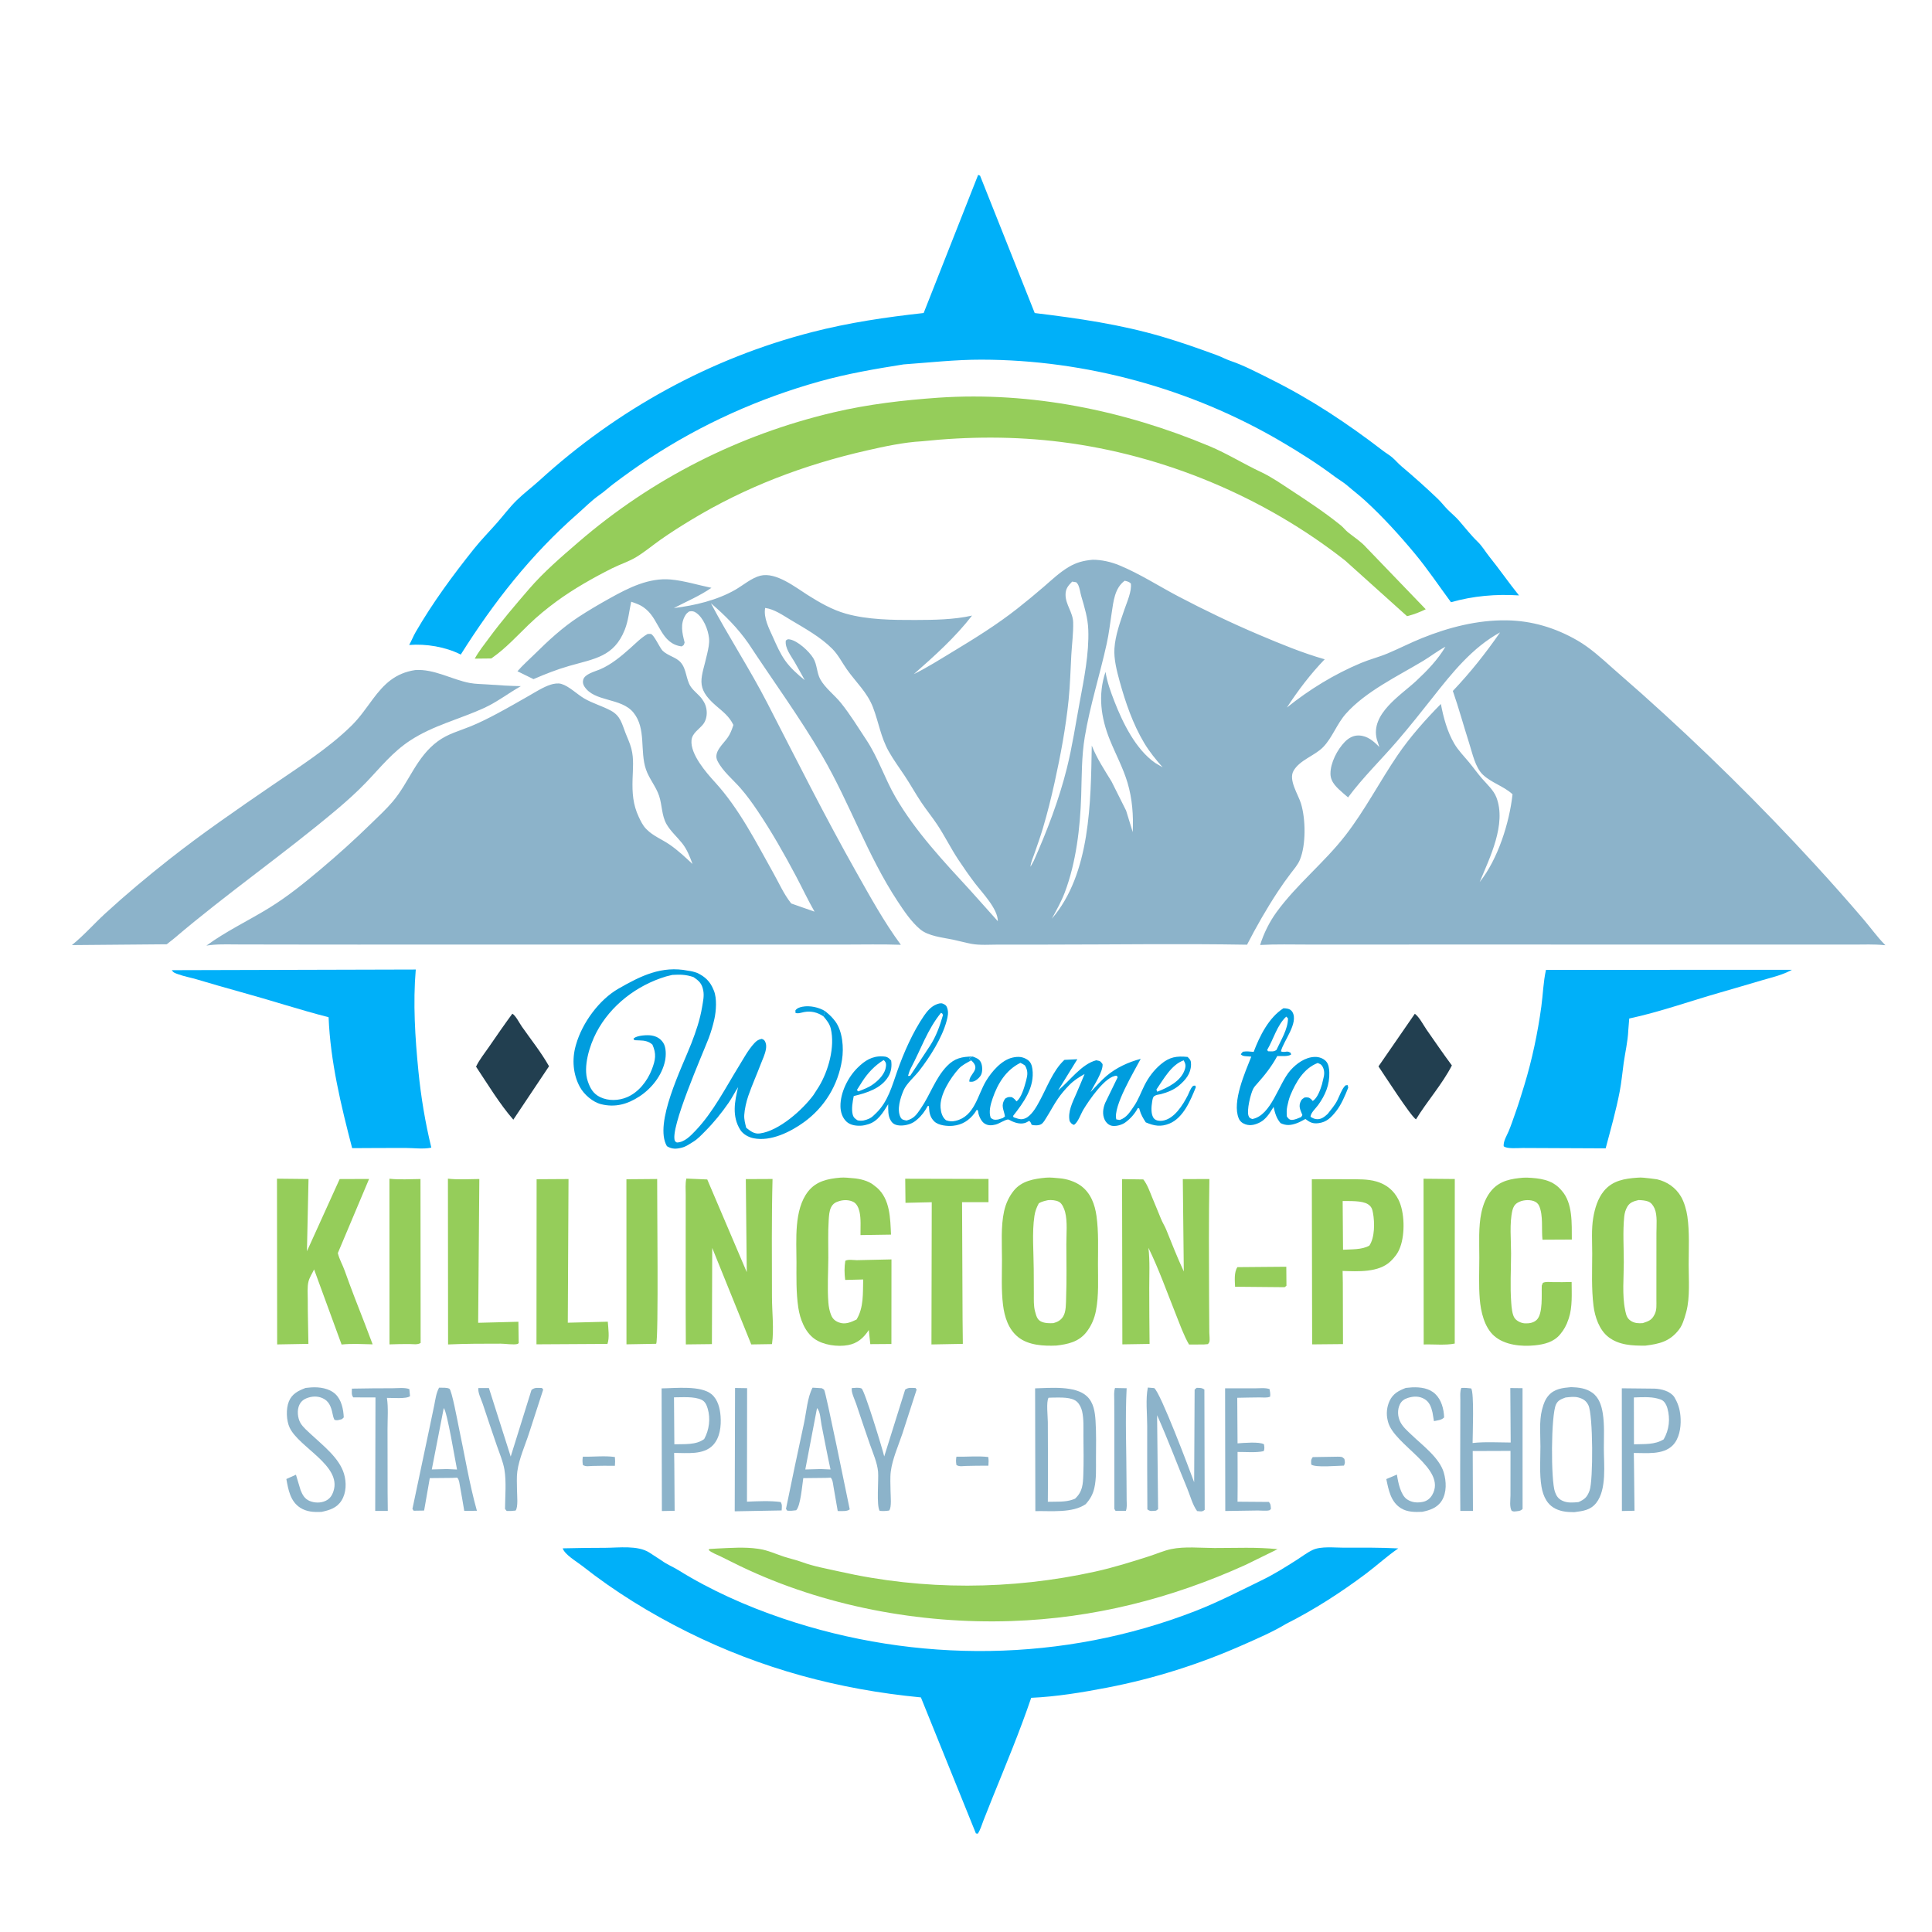 <?xml version="1.0" encoding="UTF-8" standalone="no"?>
<svg
   width="600"
   height="600"
   version="1.1"
   id="svg49"
   sodipodi:docname="KPAA-logo-light.svg"
   inkscape:version="1.3.2 (091e20e, 2023-11-25, custom)"
   xmlns:inkscape="http://www.inkscape.org/namespaces/inkscape"
   xmlns:sodipodi="http://sodipodi.sourceforge.net/DTD/sodipodi-0.dtd"
   xmlns="http://www.w3.org/2000/svg"
   xmlns:svg="http://www.w3.org/2000/svg">
  <defs
     id="defs49" />
  <sodipodi:namedview
     id="namedview49"
     pagecolor="#ffffff"
     bordercolor="#111111"
     borderopacity="1"
     inkscape:showpageshadow="0"
     inkscape:pageopacity="0"
     inkscape:pagecheckerboard="1"
     inkscape:deskcolor="#d1d1d1"
     inkscape:zoom="1.2316667"
     inkscape:cx="349.52639"
     inkscape:cy="300"
     inkscape:window-width="1920"
     inkscape:window-height="974"
     inkscape:window-x="-11"
     inkscape:window-y="-11"
     inkscape:window-maximized="1"
     inkscape:current-layer="svg49" />
  <path
     fill="#009DDE"
     fill-opacity="0.984"
     d="M255.737 315.66C253.978 314.414 251.89 313.901 249.756 314.299C248.885 314.461 247.907 314.871 247.046 314.569L247.022 313.77C247.566 313.053 248.329 312.825 249.184 312.651C251.454 312.19 254.373 312.827 256.304 314.057L255.737 315.66Z"
     id="path1" />
  <path
     fill="#009DDE"
     fill-opacity="0.988"
     d="M302.066 328.106C303.143 328.539 304.06 328.798 304.612 329.883C305.129 330.899 305.189 332.792 304.68 333.809C304.255 334.658 302.996 335.797 302.028 335.932C301.566 335.996 301.448 335.957 301.025 335.902C300.946 333.471 304.741 332.201 301.777 329.463L301.597 329.315C301.05 328.911 301.229 329.169 301.028 328.564L302.066 328.106Z"
     id="path2" />
  <path
     fill="#223F50"
     d="M297.023 452.381C300.269 452.468 303.711 452.103 306.917 452.49C307.057 453.432 307.037 454.238 306.953 455.184C304.645 455.186 302.337 455.187 300.03 455.262C298.926 455.298 297.993 455.547 297.033 454.98C296.863 453.996 296.854 453.366 297.023 452.381Z"
     id="path3"
     style="fill:#8cb3ca;fill-opacity:1" />
  <path
     fill="#223F50"
     d="M181.011 452.379C184.241 452.472 187.789 452.024 190.958 452.49C191.055 453.439 191.055 454.269 190.962 455.217C188.645 455.202 186.329 455.186 184.013 455.261C182.919 455.296 181.978 455.551 181.031 454.98C180.862 454 180.851 453.361 181.011 452.379Z"
     id="path4"
     style="fill:#8cb3ca;fill-opacity:1" />
  <path
     fill="#223F50"
     d="M407.691 452.515L415.405 452.389C416.467 452.422 416.774 452.306 417.51 453.076C417.678 454.04 417.81 454.248 417.378 455.157C415.322 455.181 408.603 455.842 407.215 454.834C407.186 453.741 407.028 453.418 407.691 452.515Z"
     id="path5"
     style="fill:#8cb3ca;fill-opacity:1" />
  <path
     fill="#88C746"
     d="M384.28 393.526L399.472 393.398L399.518 399.304L398.949 399.752L383.563 399.611C383.49 397.708 383.206 395.182 384.28 393.526Z"
     id="path6"
     style="fill:#95cd5a;fill-opacity:1" />
  <path
     fill="#223F50"
     d="M346.279 431.059L349.89 431.127C349.402 440.6 349.835 450.308 349.848 459.805C349.851 461.839 349.859 463.872 349.891 465.906C349.909 467.016 350.058 468.159 349.648 469.211L346.436 469.196L346.073 468.604C346.072 459.803 346.076 451.002 346.07 442.201C346.068 439.736 346.051 437.272 346.04 434.807C346.034 433.589 345.885 432.218 346.279 431.059Z"
     id="path7"
     style="fill:#8cb3ca;fill-opacity:1" />
  <path
     fill="#223F50"
     d="M228.277 431.051L232.021 431.108L231.981 466.361C235.331 466.214 239.116 466.029 242.432 466.465C242.987 467.234 242.79 468.184 242.747 469.085L228.175 469.351L228.277 431.051Z"
     id="path8"
     style="fill:#8cb3ca;fill-opacity:1" />
  <path
     fill="#223F50"
     d="M109.289 431.25C113.5 431.173 117.71 431.129 121.921 431.131C123.523 431.132 125.654 430.848 127.128 431.396L127.339 433.592C126.245 434.508 121.774 434.097 120.165 434.128C120.635 437.234 120.342 440.751 120.348 443.916C120.36 450.46 120.368 457.005 120.374 463.55L120.431 469.225L116.527 469.228L116.608 433.992L109.717 433.969C109.069 433.186 109.287 432.245 109.289 431.25Z"
     id="path9"
     style="fill:#8cb3ca;fill-opacity:1" />
  <path
     fill="#223F50"
     d="M158.605 452.35L165.061 431.652C166.122 430.793 166.999 431.046 168.311 431.054L168.697 431.543L164.353 444.944C163.119 448.783 161.208 452.971 160.66 456.952C160.405 458.799 160.557 460.821 160.559 462.693C160.561 464.191 160.984 468.157 160.107 469.126C159.161 469.25 158.302 469.282 157.349 469.24L156.838 468.604C156.865 464.72 157.293 460.157 156.647 456.359C156.233 453.926 155.114 451.316 154.308 448.972C152.82 444.648 151.349 440.316 149.918 435.973C149.454 434.566 148.362 432.5 148.56 431.079L151.835 431.064L158.605 452.35Z"
     id="path10"
     style="fill:#8cb3ca;fill-opacity:1" />
  <path
     fill="#223F50"
     d="M274.605 452.316L281.104 431.562C282.143 430.795 283.076 431.043 284.326 431.064L284.674 431.543L280.249 445.234C279.001 448.942 277.157 453.061 276.649 456.934C276.392 458.896 276.563 461.062 276.566 463.05C276.568 464.498 276.978 468.171 276.123 469.117C275.106 469.273 274.218 469.303 273.193 469.214C272.136 467.662 272.911 459.488 272.695 457.067C272.441 454.233 271.065 451.169 270.131 448.48C268.69 444.33 267.291 440.173 265.901 436.005C265.449 434.647 264.293 432.409 264.531 431.081C265.447 431.035 266.719 430.823 267.565 431.207C268.453 431.61 274.091 450.052 274.605 452.316Z"
     id="path11"
     style="fill:#8cb3ca;fill-opacity:1" />
  <path
     fill="#223F50"
     d="M380.464 431.158C383.536 431.153 386.608 431.149 389.68 431.156C391.066 431.158 392.98 430.925 394.272 431.396C394.427 432.212 394.562 432.904 394.454 433.74C393.489 434.184 392.17 433.975 391.113 433.981C388.822 433.995 386.529 434.054 384.238 434.095L384.333 448.247C386.176 448.119 391.1 447.67 392.542 448.535C392.637 449.299 392.801 449.959 392.432 450.675C389.968 451.202 386.879 450.888 384.337 450.913L384.359 461.268L384.327 466.366L394.043 466.44C394.71 467.18 394.604 467.631 394.701 468.604C394.531 468.749 394.405 468.979 394.189 469.04C393.312 469.291 391.572 469.085 390.617 469.101C387.251 469.158 383.885 469.208 380.519 469.255L380.464 431.158Z"
     id="path12"
     style="fill:#8cb3ca;fill-opacity:1" />
  <path
     fill="#223F50"
     d="M94.913 431.034L96.584 430.876C99.178 430.697 102.239 431.119 104.197 432.982C106.067 434.762 106.654 437.705 106.761 440.186L106.201 440.728C105.32 440.936 104.719 441.246 103.857 440.925C103.642 440.477 103.498 440.076 103.401 439.587C103.036 437.745 102.549 435.64 100.831 434.571C99.306 433.623 97.528 433.503 95.836 434.019C94.519 434.422 93.589 435.022 92.971 436.29C92.182 437.905 92.423 440.394 93.311 441.921C94.072 443.23 95.513 444.426 96.612 445.461C100.274 448.907 105.356 452.728 106.839 457.718C107.625 460.362 107.57 463.555 106.092 465.956C104.63 468.331 102.354 468.994 99.819 469.539C97.49 469.634 95.241 469.537 93.21 468.219C90.148 466.233 89.532 462.635 88.928 459.323L91.908 457.989L93.342 462.753C93.906 464.193 94.617 465.48 96.094 466.11C97.633 466.768 99.503 466.827 101.048 466.13C102.44 465.503 103.132 464.457 103.587 463.021C106.088 455.12 92.85 449.504 89.961 443.385C88.919 441.18 88.772 437.542 89.708 435.237C90.676 432.852 92.659 431.881 94.913 431.034Z"
     id="path13"
     style="fill:#8cb3ca;fill-opacity:1" />
  <path
     fill="#223F50"
     d="M436.592 431.029L438.574 430.853C441.116 430.758 443.834 431.089 445.754 432.928C447.662 434.755 448.405 437.625 448.484 440.186C447.709 441.056 446.45 441.085 445.326 441.346L444.873 438.641C444.485 436.955 443.906 435.348 442.322 434.444C440.706 433.522 438.976 433.589 437.256 434.124C436.147 434.469 435.306 435.033 434.772 436.084C433.906 437.787 434.034 439.977 434.904 441.65C435.727 443.234 437.165 444.45 438.437 445.668C441.773 448.863 447.041 452.751 448.376 457.304C449.182 460.055 449.332 463.486 447.775 466.02C446.41 468.242 444.066 469.028 441.67 469.512C439.433 469.609 437.057 469.618 435.078 468.392C431.908 466.428 431.225 462.704 430.531 459.341L433.83 457.943L433.874 458.243C434.211 460.437 434.998 464.306 436.969 465.636C438.487 466.66 440.274 466.783 442.024 466.386C443.225 466.113 444.172 465.324 444.784 464.269C449.535 456.076 432.923 448.809 431.067 441.566L430.946 441.064C430.461 439.112 430.684 436.907 431.539 435.076C432.602 432.8 434.377 431.88 436.592 431.029Z"
     id="path14"
     style="fill:#8cb3ca;fill-opacity:1" />
  <path
     fill="#223F50"
     d="M453.829 431.034C454.882 430.976 455.839 431.055 456.885 431.186C457.858 432.515 457.337 445.533 457.331 448.14C461.177 447.71 465.277 447.975 469.155 447.988L469.038 431.068L472.839 431.113L472.853 468.604C472.184 469.393 471.167 469.286 470.164 469.417L469.482 469.232C468.722 468.018 469.09 465.817 469.091 464.362C469.094 459.771 469.097 455.18 469.1 450.589L457.367 450.632L457.438 469.235L453.516 469.231C453.432 459.95 453.494 450.662 453.507 441.381C453.51 439.16 453.516 436.94 453.521 434.719C453.524 433.501 453.356 432.172 453.829 431.034Z"
     id="path15"
     style="fill:#8cb3ca;fill-opacity:1" />
  <path
     fill="#223F50"
     d="M370.856 460.332L371.002 431.557L371.631 431.003C372.659 431.05 373.181 430.935 374.031 431.543L374.129 468.896C373.289 469.603 372.841 469.348 371.774 469.273C370.37 467.418 369.603 464.422 368.708 462.268C365.561 454.702 362.697 446.975 359.346 439.501L359.659 468.685L359.033 469.151C357.861 469.218 357.267 469.493 356.324 468.75C356.249 460.101 356.274 451.45 356.273 442.8C356.272 439.113 355.741 434.503 356.47 430.918L358.447 431.085C360.384 432.408 369.408 456.391 370.856 460.332Z"
     id="path16"
     style="fill:#8cb3ca;fill-opacity:1" />
  <path
     fill="#223F50"
     d="M136.354 430.967C137.328 430.984 138.651 430.856 139.542 431.266C140.293 431.611 142.157 441.708 142.44 443.042C144.277 451.685 145.728 460.699 148.105 469.183L144.179 469.218C143.726 466.576 143.302 463.93 142.803 461.297C142.641 460.443 142.608 459.566 141.998 458.903L140.405 458.977L133.476 459.042L131.714 469.119L128.467 469.171L128.082 468.604C129.895 460.059 131.687 451.51 133.492 442.964C133.956 440.77 134.421 438.575 134.864 436.377C135.234 434.539 135.452 432.636 136.354 430.967ZM137.809 437.3L134.1 456.35L138.814 456.228L141.932 456.372C141.383 453.728 138.843 438.182 137.809 437.3Z"
     id="path17"
     style="fill:#8cb3ca;fill-opacity:1" />
  <path
     fill="#223F50"
     d="M252.346 430.951L255.223 431.125C255.464 431.292 255.762 431.399 255.947 431.627C256.468 432.27 263 464.48 263.892 468.75C263.001 469.484 261.327 469.231 260.167 469.27C259.751 466.754 259.303 464.244 258.855 461.734C258.69 460.806 258.637 459.631 258.004 458.906L256.421 458.974L249.467 459.046C249.126 461.171 248.628 467.685 247.266 469.027C246.296 469.166 245.459 469.245 244.482 469.151L244.092 468.604C245.896 459.728 247.781 450.867 249.686 442.014C250.405 438.671 250.75 433.935 252.346 430.951ZM253.734 437.294L250.093 456.36L254.887 456.227L257.923 456.358C256.911 451.749 256.045 447.105 255.123 442.478C254.827 440.993 254.778 438.354 253.734 437.294Z"
     id="path18"
     style="fill:#8cb3ca;fill-opacity:1" />
  <path
     fill="#223F50"
     d="M439.386 314.834C440.775 315.822 442.071 318.393 443.071 319.827C445.651 323.526 448.21 327.258 450.893 330.883C447.887 336.743 443.201 341.971 439.75 347.625C438.312 346.937 429.462 333.182 428.099 331.183L439.386 314.834Z"
     id="path19" />
  <path
     fill="#223F50"
     d="M159.113 314.812C160.125 315.35 161.338 317.774 162.052 318.795C164.877 322.835 168.093 326.842 170.506 331.134L159.416 347.731C155.137 342.804 151.468 336.72 147.838 331.259C148.864 329.107 150.447 327.165 151.796 325.203C154.195 321.713 156.605 318.224 159.113 314.812Z"
     id="path20" />
  <path
     fill="#223F50"
     d="M503.668 431.145L513.867 431.252C515.968 431.351 518.625 432.008 519.936 433.817L520.201 434.282C521.368 436.307 521.837 438.33 521.934 440.649C522.05 443.439 521.49 446.874 519.429 448.914C516.419 451.893 511.287 451.208 507.393 451.232L507.448 454.321L507.609 469.178L503.697 469.259L503.668 431.145ZM507.412 433.995L507.445 448.544C510.649 448.415 513.856 448.739 516.669 447.005C518.375 444.029 518.764 440.638 517.817 437.305C517.546 436.352 516.979 435.239 516.06 434.769C515.733 434.602 515.389 434.517 515.039 434.416L514.712 434.318C512.555 433.73 509.661 433.914 507.412 433.995Z"
     id="path21"
     style="fill:#8cb3ca;fill-opacity:1" />
  <path
     fill="#223F50"
     d="M205.466 431.173C209.73 431.134 217.677 430.186 221.024 433.026C222.951 434.661 223.603 437.409 223.781 439.819C224.005 442.86 223.62 446.476 221.432 448.797C218.483 451.926 213.279 451.206 209.358 451.216L209.414 454.614L209.514 469.192L205.554 469.269L205.466 431.173ZM209.317 433.956L209.426 448.539C212.471 448.424 216.171 448.833 218.706 446.886C220.248 444.072 220.714 440.558 219.773 437.428C219.445 436.337 218.971 435.226 217.88 434.718C215.509 433.614 211.911 433.96 209.317 433.956Z"
     id="path22"
     style="fill:#8cb3ca;fill-opacity:1" />
  <path
     fill="#88C746"
     d="M442.093 366.065L451.798 366.152L451.781 417.257C448.95 417.848 445.119 417.432 442.139 417.536L442.093 366.065Z"
     id="path23"
     style="fill:#95cd5a;fill-opacity:1" />
  <path
     fill="#88C746"
     d="M120.941 366.064C124.084 366.421 127.418 366.179 130.585 366.155L130.631 417.062C129.73 417.688 128.226 417.414 127.166 417.401C125.098 417.374 123.029 417.451 120.963 417.509L120.941 366.064Z"
     id="path24"
     style="fill:#95cd5a;fill-opacity:1" />
  <path
     fill="#88C746"
     d="M194.541 366.229L204.09 366.149C204.035 371.723 204.571 416.07 203.778 417.328L194.557 417.492L194.541 366.229Z"
     id="path25"
     style="fill:#95cd5a;fill-opacity:1" />
  <path
     fill="#009DDE"
     d="M398.588 313.122C399.049 313.135 399.495 313.174 399.948 313.276C400.548 313.411 401.06 313.761 401.37 314.291C403.359 317.698 398.563 323.311 397.793 326.514C398.427 326.784 398.943 326.671 399.605 326.586C400.081 326.525 400.347 326.738 400.781 326.926L400.981 327.476C400.04 328.183 397.846 327.937 396.668 327.961C395.011 331.066 392.826 333.857 390.483 336.475C390.007 337.006 389.549 337.481 389.209 338.119C388.377 339.68 387.135 344.86 387.737 346.509C388.008 347.251 388.241 347.264 388.916 347.527C394.849 346.408 397.069 336.553 400.74 332.414C402.641 330.271 405.317 328.345 408.252 328.232C409.53 328.183 410.912 328.632 411.806 329.584C412.638 330.472 412.789 331.894 412.829 333.051C412.961 336.891 411.562 340.154 409.345 343.207C408.571 344.274 407.066 345.556 406.988 346.835C407.675 347.241 408.258 347.568 409.078 347.576C410.436 347.591 411.355 346.809 412.31 345.949C413.363 344.577 414.554 343.246 415.326 341.689C415.966 340.4 416.681 338.329 417.63 337.305C417.985 336.921 418.063 337.031 418.552 337.011L418.7 337.793C417.743 340.217 416.544 343.1 414.902 345.152C413.355 347.086 412 348.499 409.437 348.815C407.674 349.032 406.778 348.559 405.402 347.512C404.508 347.993 403.586 348.525 402.627 348.862C400.812 349.5 399.43 349.627 397.686 348.797C396.382 347.265 395.965 345.677 395.53 343.765L395.012 344.564C394.158 346.01 392.947 347.67 391.422 348.49C389.991 349.26 388.374 349.724 386.796 349.174C385.839 348.841 385.09 348.268 384.695 347.317C382.568 342.195 386.674 333.044 388.597 328.151L387.744 328.076C386.832 327.983 385.918 328.117 385.325 327.393L385.986 326.619C387.132 326.438 388.191 326.56 389.337 326.67C391.192 321.733 394.062 315.996 398.588 313.122ZM409.227 330.122C404.895 331.798 402.459 336.02 400.746 340.137C400.289 341.235 400.031 342.411 399.775 343.569C399.54 344.635 399.574 345.646 399.641 346.729C400.073 347.329 400.39 347.806 401.221 347.792C402.167 347.776 403.232 347.248 404.099 346.905L404.469 346.289C403.821 344.634 403.141 343.58 404.045 341.829C404.3 341.336 404.737 341.105 405.188 340.819C406.111 340.803 406.422 340.715 407.159 341.336L407.666 341.91C409.089 341.148 410.1 338.307 410.554 336.749L411.034 334.717L411.134 334.269C411.367 333.138 411.226 331.918 410.542 330.954C410.188 330.454 409.769 330.375 409.227 330.122ZM399.454 315.719C396.616 318.335 395.473 322.789 393.527 326.074L393.806 326.473L393.946 326.492C394.99 326.504 395.534 326.676 396.409 326.074C397.763 323.094 400 319.604 399.996 316.26L399.454 315.719Z"
     id="path26" />
  <path
     fill="#88C746"
     d="M139.107 366.047C142.282 366.412 145.662 366.178 148.86 366.152L148.496 410.807L160.992 410.483L161.086 417.096C160.976 417.187 160.893 417.328 160.756 417.37C159.607 417.721 156.829 417.289 155.484 417.287C150.037 417.279 144.598 417.287 139.155 417.532L139.107 366.047Z"
     id="path27"
     style="fill:#95cd5a;fill-opacity:1" />
  <path
     fill="#88C746"
     d="M166.65 366.22L176.559 366.161L176.335 410.779L188.756 410.467C188.904 412.514 189.336 415.456 188.653 417.362L166.607 417.49L166.65 366.22Z"
     id="path28"
     style="fill:#95cd5a;fill-opacity:1" />
  <path
     fill="#88C746"
     d="M281.124 366.068L306.987 366.131L306.988 373.348L298.777 373.343L298.934 409.669L299.018 417.349L289.272 417.531L289.362 373.362L281.207 373.55L281.124 366.068Z"
     id="path29"
     style="fill:#95cd5a;fill-opacity:1" />
  <path
     fill="#223F50"
     d="M321.461 431.164C326.13 431.054 333.934 430.24 337.541 433.617C339.66 435.6 340.054 438.509 340.229 441.241C340.478 445.141 340.387 449.108 340.368 453.016C340.354 455.951 340.518 459.218 339.862 462.082C339.388 464.153 338.558 465.565 337.174 467.129C333.048 469.967 326.424 469.181 321.537 469.293L321.461 431.164ZM327.073 434.029L325.635 434.081C324.866 435.321 325.408 439.935 325.412 441.647C325.43 449.894 325.504 458.146 325.414 466.392C327.887 466.319 330.868 466.555 333.197 465.689L333.622 465.534L333.871 465.425C336.219 463.232 336.32 460.998 336.433 457.95C336.579 453.982 336.499 449.984 336.467 446.013C336.447 443.516 336.619 440.684 336.05 438.255C335.816 437.258 335.284 436.122 334.543 435.403C332.851 433.759 329.281 434.044 327.073 434.029Z"
     id="path30"
     style="fill:#8cb3ca;fill-opacity:1" />
  <path
     fill="#223F50"
     d="M487.919 430.785C490.265 430.869 492.544 431.112 494.516 432.53C496.602 434.031 497.382 436.546 497.764 438.968C498.313 442.456 498.094 446.188 498.089 449.71C498.081 454.73 499.047 462.494 495.749 466.714C493.932 469.038 491.602 469.246 488.912 469.619C487.696 469.602 486.509 469.576 485.315 469.318C483.183 468.857 481.4 467.847 480.226 465.943C479.432 464.655 478.985 463.213 478.731 461.731C478.045 457.732 478.392 453.274 478.393 449.221C478.394 445.646 477.985 441.337 478.867 437.879L478.998 437.402C479.389 435.933 479.877 434.592 480.885 433.418C482.728 431.273 485.307 431.019 487.919 430.785ZM486.178 434.011C484.841 434.53 483.862 434.823 483.227 436.175C481.657 439.516 481.616 459.732 482.901 463.311C483.366 464.607 483.941 465.476 485.216 466.068C486.83 466.818 488.491 466.643 490.203 466.491C492.154 465.646 492.917 464.918 493.662 462.891C494.801 459.792 494.758 439.423 493.295 436.418C492.618 435.025 491.658 434.399 490.174 434C488.883 433.652 487.488 433.871 486.178 434.011Z"
     id="path31"
     style="fill:#8cb3ca;fill-opacity:1" />
  <path
     fill="#88C746"
     d="M473.091 365.742L474.23 365.722C478.093 365.901 481.89 366.3 484.624 369.336L485.01 369.773C488.488 373.665 488.097 380.061 488.142 384.957L479.033 385.003C478.668 381.745 479.315 377.504 478.001 374.511C477.667 373.749 477.043 373.246 476.255 372.986C474.721 372.479 472.628 372.675 471.24 373.548C470.375 374.092 469.926 374.904 469.694 375.879C468.737 379.898 469.283 385.135 469.273 389.3C469.261 394.319 468.944 399.597 469.327 404.586C469.43 405.929 469.611 408.373 470.448 409.439C471.148 410.331 472.465 410.93 473.584 410.98C474.893 411.037 476.277 410.822 477.246 409.883C479.235 407.956 478.702 401.958 478.809 399.246L479.15 398.402C480.105 397.966 481.341 398.162 482.37 398.179C484.277 398.212 486.177 398.18 488.083 398.134C488.091 401.749 488.363 405.896 487.217 409.364L487.096 409.717C486.489 411.565 485.722 412.968 484.462 414.46C482.481 416.805 479.574 417.512 476.657 417.812C472.492 418.24 467.325 417.756 464.05 414.9C460.97 412.214 459.868 407.334 459.553 403.432C459.212 399.202 459.408 394.833 459.415 390.59C459.423 386.02 459.108 381.065 460.061 376.573C460.596 374.053 461.601 371.5 463.318 369.563C465.921 366.625 469.403 366.049 473.091 365.742Z"
     id="path32"
     style="fill:#95cd5a;fill-opacity:1" />
  <path
     fill="#009DDE"
     d="M208.788 302.766L206.823 303.255C197.807 305.971 189.618 312.195 185.204 320.654C183.099 324.691 181.018 331.284 182.523 335.742C183.268 337.946 184.208 339.677 186.41 340.732C188.958 341.952 192.094 341.842 194.674 340.768C198.309 339.253 201.061 335.722 202.444 332.102C203.544 329.221 203.921 327.31 202.616 324.424C201.493 323.383 200.125 323.133 198.634 323.107L197.021 323.041L196.729 322.577L196.932 322.379C198.062 321.534 201.016 321.369 202.311 321.577C203.867 321.827 205.104 322.508 205.979 323.854C206.929 325.315 206.869 327.827 206.536 329.443C205.609 333.948 202.396 338.013 198.599 340.497C194.899 342.918 191.077 344.014 186.695 342.922C184.075 342.269 181.376 339.919 180.097 337.582C177.963 333.686 177.587 329.009 178.794 324.739L178.918 324.316C180.828 317.665 186.055 310.486 192.065 307.041C198.959 303.091 205.457 299.818 213.685 301.457C214.71 301.584 215.562 301.805 216.533 302.152C218.988 303.319 220.553 304.828 221.561 307.324L221.704 307.655C222.69 310.048 222.403 313.976 221.863 316.44C221.431 318.406 220.809 320.536 220.094 322.412C218.278 327.173 207.853 350.703 209.619 354.355C209.727 354.579 210.01 354.663 210.205 354.817C212.594 354.767 214.535 352.682 216.115 351.014C221.513 345.315 225.336 337.798 229.443 331.143C230.948 328.704 232.329 326.062 234.293 323.942C234.988 323.192 235.575 322.82 236.572 322.627C237.227 322.897 237.393 322.97 237.702 323.666C237.989 324.312 237.982 325.094 237.874 325.781C237.616 327.418 236.811 328.995 236.229 330.536C234.986 333.821 233.535 337.019 232.389 340.342C231.786 342.09 231.24 344.458 231.134 346.289C231.056 347.617 231.424 348.973 231.749 350.247C233.095 351.272 234.189 352.238 235.994 351.999C241.88 351.217 249.15 344.769 252.61 340.099L254.304 337.464C257.263 332.588 259.377 325.119 258.001 319.426C257.644 317.95 256.71 316.785 255.737 315.66L256.304 314.057C257.184 314.791 258.03 315.509 258.762 316.397L259.006 316.699L259.43 317.227C261.685 320.322 262.076 325.416 261.502 329.105C260.283 336.946 256.14 343.807 249.723 348.471C245.522 351.524 239.392 354.579 234.03 353.496C232.449 353.177 230.764 352.255 229.894 350.87C227.271 346.697 228.135 342.091 229.233 337.624C228.199 339.194 227.369 340.904 226.303 342.448C224.136 345.588 221.682 348.617 218.993 351.318C217.825 352.491 216.655 353.769 215.228 354.624C214.078 355.314 213.138 356.05 211.807 356.396C210.013 356.863 208.711 356.929 207.119 355.96C202.974 348.911 211.858 331.395 214.71 324.023C216.131 320.349 217.399 316.656 218.041 312.761C218.319 311.073 218.729 309.346 218.408 307.637C217.999 305.456 217.146 304.647 215.336 303.429C212.95 302.641 211.26 302.623 208.788 302.766Z"
     id="path33" />
  <path
     fill="#88C746"
     d="M407.399 366.22C411.254 366.187 415.111 366.202 418.967 366.226C421.771 366.243 424.731 366.131 427.45 366.922C430.53 367.817 432.84 369.665 434.302 372.559C436.246 376.408 436.363 383.231 434.851 387.288L434.672 387.744C434.086 389.266 433.024 390.584 431.851 391.711C428.156 395.261 421.676 394.843 416.961 394.706L417.028 398.364L417.079 417.418L407.498 417.509L407.399 366.22ZM416.977 372.987L417.09 388.119C419.66 387.96 422.994 388.152 425.265 386.833C426.979 384.295 426.931 379.701 426.405 376.743C426.184 375.502 425.923 374.694 424.84 373.994C422.991 372.8 419.102 373.038 416.977 372.987Z"
     id="path34"
     style="fill:#95cd5a;fill-opacity:1" />
  <path
     fill="#88C746"
     d="M260.911 365.733C262.316 365.614 263.735 365.814 265.137 365.923C267.041 366.071 269.631 366.714 271.171 367.916L271.417 368.115L272.367 368.856C276.461 372.48 276.473 378.386 276.71 383.423L267.239 383.567C267.199 381.237 267.445 378.492 266.909 376.24C266.651 375.153 266.1 373.832 265.059 373.287C263.76 372.606 262.126 372.581 260.742 372.976C259.527 373.323 258.698 373.777 258.111 374.916C257.509 376.085 257.445 377.655 257.358 378.947C257.098 382.818 257.265 386.769 257.241 390.65C257.213 395.215 256.906 399.997 257.26 404.542C257.358 405.811 257.611 407.167 258.088 408.351C258.571 409.553 259.295 410.222 260.505 410.687C262.462 411.44 264.246 410.636 266.004 409.795C268.275 406.064 267.953 401.622 268.069 397.354L262.479 397.496C262.227 395.52 262.191 393.52 262.519 391.553C263.358 391.046 265.078 391.34 266.089 391.359L276.855 391.12L276.835 417.387L270.279 417.436L269.813 413.05C268.175 415.524 266.316 417.192 263.355 417.737C260.142 418.329 255.668 417.744 252.932 415.778C249.949 413.635 248.447 409.621 247.918 406.087C247.217 401.407 247.349 396.679 247.353 391.961C247.358 385.155 246.507 375.697 250.968 370.014C253.486 366.807 257.091 366.072 260.911 365.733Z"
     id="path35"
     style="fill:#95cd5a;fill-opacity:1" />
  <path
     fill="#88C746"
     d="M86.02 366.051L95.813 366.154L95.324 388.58L105.488 366.169L114.622 366.136L104.918 389.155C105.404 391.17 106.361 392.697 107.039 394.598C109.017 400.145 111.147 405.634 113.305 411.116L115.724 417.495C112.521 417.42 109.274 417.226 106.081 417.549L97.545 394.234C96.982 395.426 96.161 396.641 95.821 397.919C95.368 399.625 95.582 401.9 95.579 403.668C95.569 408.228 95.723 412.79 95.78 417.35L86.076 417.522L86.02 366.051Z"
     id="path36"
     style="fill:#95cd5a;fill-opacity:1" />
  <path
     fill="#88C746"
     d="M213.153 366.016L219.644 366.29L231.913 395.072L231.62 366.184L239.919 366.145C239.602 378.323 239.725 390.53 239.741 402.712C239.746 407.403 240.416 412.833 239.752 417.425L233.31 417.524L221.188 387.56L221.091 417.424L212.994 417.518C212.904 405.276 212.946 393.031 212.949 380.789C212.949 377.539 212.952 374.289 212.955 371.039C212.957 369.406 212.779 367.611 213.153 366.016Z"
     id="path37"
     style="fill:#95cd5a;fill-opacity:1" />
  <path
     fill="#88C746"
     d="M348.472 366.187L355.071 366.283C356.345 367.912 357.051 370.017 357.833 371.916C358.738 374.116 359.661 376.284 360.546 378.499C361.017 379.68 361.725 380.753 362.201 381.934C363.952 386.282 365.658 390.615 367.641 394.868L367.331 366.174L375.587 366.162C375.376 378.419 375.438 390.702 375.493 402.96C375.51 406.583 375.547 410.205 375.562 413.828C375.565 414.564 375.775 416.134 375.574 416.748C375.49 417.002 375.289 417.2 375.146 417.425L373.846 417.537L369.264 417.555C367.578 414.642 366.414 411.272 365.163 408.15C362.43 401.33 359.881 394.101 356.658 387.515C357.134 391.629 356.916 395.873 356.909 400.012C356.899 405.798 356.959 411.583 357.011 417.368L348.558 417.503L348.472 366.187Z"
     id="path38"
     style="fill:#95cd5a;fill-opacity:1" />
  <path
     fill="#009DDE"
     d="M265.138 340.388C264.796 342.093 264.373 344.398 264.813 346.114C265.061 347.078 265.574 347.449 266.361 347.941C267.722 348.217 268.724 347.931 269.971 347.379C270.793 347.014 271.448 346.303 272.087 345.685C275.76 342.134 277.045 337.214 278.687 332.545C280.682 326.873 283.54 320.426 286.945 315.466C287.9 314.075 289.151 312.585 290.771 311.942C291.401 311.693 292.17 311.423 292.803 311.696C293.506 311.998 293.88 312.217 294.134 312.946C294.64 314.395 294.366 315.631 293.981 317.065C292.562 322.352 288.811 328.229 285.456 332.552C284.04 334.377 281.498 336.536 280.617 338.604C279.627 340.929 278.449 344.59 279.669 346.975C280.092 347.802 280.715 347.816 281.543 347.991C283.891 347.357 284.639 346.163 285.959 344.246C288.877 340.008 290.487 334.795 294.106 331.062C296.496 328.595 298.792 328.158 302.066 328.106L301.028 328.564C301.229 329.169 301.05 328.911 301.597 329.315C300.243 330.079 298.77 330.768 297.717 331.939C295.166 334.776 291.758 340.024 292.101 344.042C292.222 345.47 292.636 346.989 293.793 347.9C294.862 348.273 295.625 348.344 296.741 348.088C302.713 346.718 303.569 340.071 306.248 335.656C307.996 332.774 311.049 329.197 314.481 328.436C316.232 328.048 317.663 328.135 319.169 329.166C320.094 329.8 320.469 330.869 320.617 331.942C321.401 337.626 317.92 342.354 314.608 346.582L314.795 346.991C315.505 347.222 316.298 347.534 317.045 347.583C317.705 347.626 318.519 347.331 319.062 346.954C320.815 345.735 322.028 343.474 323.009 341.64C325.136 337.668 327.029 332.591 330.283 329.426L330.573 329.151L334.581 328.954L328.612 338.624C332.191 335.752 335.812 330.481 340.43 329.282C341.623 329.523 341.657 329.423 342.413 330.469C342.613 332.767 339.726 337.045 338.662 339.16C340.289 337.506 341.872 335.619 343.64 334.131C346.689 331.563 350.431 329.841 354.256 328.842C352.3 332.6 345.584 343.657 346.685 347.645L347.754 347.817C349.913 347.062 350.858 345.412 352.097 343.631C353.518 341.588 354.301 339.303 355.408 337.093C356.674 334.566 358.341 332.343 360.501 330.518C363.199 328.238 365.42 327.901 368.819 328.238C369.636 329.084 369.913 329.358 369.889 330.615C369.835 333.456 368.183 335.389 366.153 337.111C364.553 338.467 362.528 339.26 360.517 339.795C359.81 339.928 359.041 340.002 358.441 340.426C357.998 340.74 357.89 341.687 357.804 342.188C357.552 343.658 357.343 346.198 358.395 347.372C358.999 348.045 360.091 348.169 360.938 348.06C364.652 347.578 367.355 343.157 368.893 340.138C369.342 339.258 369.678 338.11 370.361 337.393C370.654 337.085 370.826 337.172 371.218 337.153L371.376 337.646C369.749 341.683 367.505 347.154 363.191 348.932C360.489 350.045 358.418 349.661 355.835 348.565C354.973 347.247 354.325 346.155 353.902 344.619L353.805 344.249L353.375 344.092C352.472 345.848 350.997 347.521 349.365 348.66C348.328 349.385 346.349 349.926 345.113 349.58C344.24 349.336 343.477 348.612 343.094 347.805C342.277 346.081 342.523 344.256 343.224 342.522L347.095 334.57L346.841 334.081C343.378 333.992 338.097 341.866 336.44 344.628C335.638 345.964 334.817 348.508 333.545 349.351C332.75 349.045 332.695 348.897 332.191 348.193C331.55 345.298 333.069 342.356 334.205 339.76C335.107 337.7 335.963 335.621 336.828 333.546C334.965 334.615 333.498 335.51 331.997 337.061C330.712 338.388 329.557 339.728 328.512 341.253C327.231 343.12 326.218 345.115 325.006 347.02C324.561 347.72 324.066 348.703 323.335 349.135C322.587 349.577 321.218 349.558 320.4 349.326C320.171 348.802 320.098 348.455 319.629 348.106L318.604 348.644C317.15 349.23 315.485 348.794 314.136 348.146C313.936 348.05 313.211 347.636 313.037 347.657C312.027 347.778 310.33 348.952 309.178 349.248C307.894 349.578 306.652 349.607 305.558 348.779C304.682 348.116 303.966 346.542 303.804 345.479C303.698 344.787 303.877 345.104 303.369 344.622L302.662 345.703C300.941 347.978 298.817 349.342 295.945 349.623C294.243 349.789 291.503 349.549 290.178 348.294C288.893 347.078 288.59 345.614 288.511 343.922L288.496 343.506L288.135 343.447C287.254 345.061 286.25 346.478 284.83 347.673L284.551 347.9L284.272 348.133C282.863 349.246 280.512 349.768 278.76 349.453C277.966 349.31 277.276 348.961 276.814 348.276L276.64 347.996C275.702 346.513 275.861 344.633 275.833 342.934C274.267 345.463 272.646 348.27 269.589 349.159L269.238 349.254C268.744 349.394 268.288 349.517 267.773 349.566C266.13 349.72 264.114 349.514 262.863 348.315C261.567 347.073 261.029 345.288 261.011 343.531C260.966 339.304 263.359 334.525 266.315 331.616C268.568 329.399 270.784 327.931 274.096 328.061C275.419 328.113 275.854 328.387 276.752 329.342C277.017 331.026 276.796 332.782 275.916 334.277C273.687 338.063 269.093 339.442 265.138 340.388ZM316.902 330.073C312.417 332.301 309.853 336.488 308.27 341.113C307.634 342.972 306.994 345.258 307.676 347.166C308.471 347.792 308.933 347.825 309.961 347.671L311.408 347.238L312.105 346.729C311.745 344.496 310.67 343.349 312.176 341.178C313.065 340.639 313.162 340.663 314.209 340.726C314.877 341.107 315.214 341.418 315.674 342.035C317.136 341.072 318.102 337.7 318.547 336.035L318.684 335.54C319.167 333.737 319.275 332.55 318.32 330.897C317.836 330.561 317.447 330.309 316.902 330.073ZM292.24 314.537C288.013 319.736 286.013 325.825 282.904 331.672C282.486 332.459 282.24 333.278 281.992 334.131L282.659 334.093L288.77 324.857C290.704 321.896 291.889 318.608 292.851 315.234C292.571 314.636 292.781 314.863 292.24 314.537ZM274.41 329.21C271.662 330.934 269.531 333.163 267.777 335.889L266.105 338.525L266.565 338.946C268.149 338.315 269.768 337.755 271.143 336.726L271.556 336.421C273.114 335.236 274.838 333.377 275.113 331.363C275.213 330.627 275.25 330.136 274.754 329.515L274.41 329.21ZM367.606 329.297C363.737 330.66 361.339 335.202 359.127 338.379L359.39 339.045C362.636 337.789 366.716 335.821 367.922 332.227C368.334 330.996 368.197 330.378 367.606 329.297Z"
     id="path39" />
  <path
     fill="#88C746"
     d="M324.813 365.737C326.26 365.61 327.708 365.812 329.15 365.934C331.349 366.118 333.858 366.936 335.658 368.243C338.748 370.489 340.038 374.069 340.537 377.714C341.206 382.597 340.988 387.6 340.985 392.521C340.982 397.308 341.268 402.277 340.37 406.992C339.895 409.486 338.904 411.831 337.301 413.818C334.936 416.752 331.623 417.458 328.077 417.877C324.155 418.048 319.435 417.823 316.23 415.278C313.16 412.84 311.949 408.973 311.494 405.23C310.934 400.629 311.172 395.844 311.174 391.209C311.175 386.383 310.784 380.864 311.836 376.13C312.352 373.805 313.362 371.578 314.87 369.73C317.331 366.713 321.142 366.078 324.813 365.737ZM325.496 372.718C324.462 372.953 323.543 373.138 322.624 373.682C321.929 374.952 321.472 376.148 321.255 377.588C320.467 382.817 321.014 388.863 321.034 394.15C321.043 396.684 321.06 399.219 321.07 401.754C321.078 403.582 320.96 405.551 321.458 407.323C321.805 408.558 322.068 409.801 323.291 410.4C324.433 410.96 325.912 410.986 327.157 410.909C328.421 410.562 329.425 410.03 330.149 408.889C331.136 407.333 331.026 404.738 331.094 402.93C331.299 397.44 331.177 391.897 331.163 386.402C331.156 383.321 331.564 379.326 330.768 376.355C330.498 375.351 329.853 373.739 328.871 373.23C327.897 372.726 326.573 372.629 325.496 372.718Z"
     id="path40"
     style="fill:#95cd5a;fill-opacity:1" />
  <path
     fill="#88C746"
     d="M508.438 365.745C509.765 365.591 511.08 365.832 512.402 365.955L514.6 366.245C517.74 366.966 520.421 368.833 522.046 371.615C523.052 373.338 523.737 375.758 524.024 377.726C524.731 382.574 524.435 387.813 524.431 392.705C524.426 397.298 524.88 402.879 523.706 407.341L523.573 407.812L523.159 409.229L522.991 409.717C522.565 411.001 522.168 411.987 521.315 413.063C518.492 416.626 515.33 417.358 511.011 417.896C506.985 417.944 502.771 417.779 499.463 415.193C496.659 413.002 495.3 408.941 494.878 405.533C494.218 400.215 494.468 394.707 494.475 389.354C494.479 385.71 494.192 381.745 494.799 378.154C495.285 375.279 496.215 372.169 498.094 369.89C500.782 366.63 504.487 366.029 508.438 365.745ZM508.869 372.69C507.416 373.044 506.2 373.368 505.391 374.728C504.837 375.657 504.525 376.762 504.417 377.833C503.954 382.423 504.281 387.344 504.285 391.978C504.29 396.726 503.737 402.178 504.691 406.787L504.801 407.333C505.07 408.588 505.394 409.515 506.512 410.232C507.643 410.957 508.878 411.011 510.175 410.907C512.037 410.278 512.979 410.003 513.895 408.121C514.559 406.756 514.403 405.194 514.41 403.714C514.42 401.394 514.418 399.073 514.412 396.753C514.401 392.159 514.425 387.566 514.419 382.972C514.416 380.722 514.763 377.396 513.849 375.326C513.432 374.382 512.787 373.449 511.773 373.105C510.896 372.808 509.795 372.713 508.869 372.69Z"
     id="path41"
     style="fill:#95cd5a;fill-opacity:1" />
  <path
     fill="#88C746"
     d="M222.875 480.901C226.864 480.714 231.319 480.391 235.267 480.966L235.84 481.054C238.408 481.435 240.927 482.596 243.388 483.415C245.25 484.034 247.212 484.433 249.045 485.111C252.755 486.484 256.879 487.189 260.742 488.064C286.764 493.954 314.07 493.824 340.137 488.07C345.785 486.824 351.376 485.07 356.884 483.308C359.137 482.587 361.407 481.572 363.721 481.082C367.844 480.21 372.944 480.736 377.178 480.748C383.654 480.767 390.316 480.416 396.756 481.114L386.821 485.99C363.634 496.481 339.586 502.574 314.093 503.431C285.62 504.388 255.774 498.8 230.021 486.443C227.879 485.415 225.769 484.321 223.631 483.285C222.47 482.722 221.008 482.232 220.065 481.348L220.312 481.054L222.875 480.901Z"
     id="path42"
     style="fill:#95cd5a;fill-opacity:1" />
  <path
     fill="#009DDE"
     d="M53.354 301.297L129.119 301.094C128.231 311.553 128.913 322.27 129.943 332.666C130.733 340.643 132.052 348.604 133.954 356.406C131.541 356.945 128.466 356.514 125.977 356.51C120.439 356.499 114.901 356.542 109.364 356.568C105.916 343.334 102.589 329.621 102.05 315.914C92.931 313.562 83.931 310.598 74.861 308.111C70.247 306.846 65.69 305.507 61.101 304.151C59.219 303.595 57.211 303.244 55.378 302.575C54.436 302.231 53.902 302.139 53.354 301.297Z"
     id="path43"
     style="fill:#00b0f9;fill-opacity:1" />
  <path
     fill="#009DDE"
     d="M480.12 301.196L556.486 301.188C553.532 302.809 550.619 303.437 547.412 304.373C543.026 305.653 538.662 306.966 534.267 308.218C524.885 310.892 515.506 314.272 505.973 316.311L505.678 319.994C505.54 323.414 504.709 326.812 504.241 330.176C503.831 333.125 503.581 336.024 503.016 338.965C501.868 344.935 500.21 350.763 498.652 356.632L472.91 356.517C471.449 356.514 467.88 356.87 466.973 355.957C466.87 354.321 467.919 352.762 468.539 351.284C469.286 349.505 469.896 347.627 470.55 345.809C471.596 342.901 472.496 339.942 473.399 336.987C475.796 329.134 477.568 320.731 478.673 312.598C479.188 308.806 479.28 304.946 480.12 301.196Z"
     id="path44"
     style="fill:#00b0f9;fill-opacity:1" />
  <path
     fill="#223F50"
     d="M128.91 208.101C134.844 207.668 140.254 211.05 145.931 212.112C147.726 212.448 149.5 212.418 151.312 212.555C154.801 212.819 158.249 213.018 161.749 213.093C157.835 215.318 154.367 218.042 150.227 219.923C142.585 223.397 134.568 225.278 127.441 229.928C121.894 233.548 118.169 238.331 113.657 243.027C110.812 245.988 107.704 248.775 104.565 251.419C88.144 265.252 70.433 277.492 54.07 291.441L51.778 293.255L22.312 293.509C26.019 290.539 29.19 286.886 32.692 283.675C39.075 277.822 45.7 272.283 52.5 266.924C62.808 258.8 73.624 251.376 84.443 243.958C92.768 238.25 101.791 232.566 109.026 225.498C111.665 222.919 113.538 220.137 115.715 217.208C119.274 212.416 122.746 209.039 128.91 208.101Z"
     id="path45"
     style="fill:#8cb3ca;fill-opacity:1" />
  <path
     fill="#88C746"
     d="M291.445 123.505C320.256 121.564 349.078 127.464 375.586 138.548C381.12 140.862 386.224 144.075 391.633 146.604C394.831 148.1 398.011 150.317 400.975 152.259C406.237 155.708 411.572 159.233 416.455 163.2C417.24 163.838 417.85 164.683 418.647 165.324C420.556 166.859 422.665 168.17 424.301 170.018L442.772 189.21C440.926 190.127 438.971 190.864 436.971 191.361L417.745 174.079C392.556 154.288 361.416 141.278 329.637 137.275C315.184 135.454 300.774 135.524 286.301 137.047C280.656 137.352 274.581 138.667 269.069 139.926C249.721 144.347 231.62 151.187 214.6 161.489C211.396 163.429 208.155 165.481 205.098 167.64C202.607 169.4 200.215 171.407 197.607 172.995C195.297 174.402 192.567 175.253 190.137 176.469C184.284 179.396 178.035 182.942 172.763 186.817C169.75 189.032 166.902 191.374 164.209 193.971C160.582 197.469 157.066 201.336 152.924 204.235L152.556 204.49L147.441 204.546C148.703 202.256 150.394 200.149 151.945 198.046C155.806 192.81 160.032 187.881 164.275 182.954C168.878 177.608 174.262 173.007 179.579 168.416C202.433 148.68 229.487 134.986 258.899 128.059C269.616 125.535 280.485 124.279 291.445 123.505Z"
     id="path46"
     style="fill:#95cd5a;fill-opacity:1" />
  <path
     fill="#009DDE"
     d="M174.751 480.85C179.177 480.723 183.604 480.701 188.032 480.684C192.178 480.668 198.03 479.852 201.647 482.153L205.502 484.661C207.133 485.869 208.979 486.571 210.686 487.633C220.707 493.867 231.925 498.846 243.109 502.629C284.613 516.669 330.243 516.269 371.191 500.336C378.453 497.51 385.294 493.951 392.274 490.546C395.785 488.833 399.418 486.538 402.737 484.43C404.353 483.403 405.988 482.124 407.721 481.326C410.293 480.141 414.511 480.654 417.298 480.645C422.95 480.627 428.599 480.582 434.245 480.873C430.746 483.276 427.562 486.217 424.149 488.773C416.425 494.555 408.048 499.967 399.427 504.295C395.274 506.803 390.701 508.763 386.279 510.727C372.642 516.781 358.461 521.295 343.799 524.116C336.023 525.612 328.17 526.911 320.249 527.271C316.683 537.765 312.347 548.123 308.186 558.402C307.254 560.705 306.347 563.034 305.428 565.346C304.853 566.794 304.531 568.143 303.662 569.472L303.076 569.389L285.994 527.144C260.497 524.705 236.471 518.253 213.505 506.82C201.963 501.073 190.915 494.276 180.793 486.292C179.071 484.933 175.424 482.861 174.751 480.85Z"
     id="path47"
     style="fill:#00b0f9;fill-opacity:1" />
  <path
     fill="#009DDE"
     d="M303.774 54.302L304.366 54.55L321.343 97.217C334.868 98.858 347.971 100.742 361.084 104.609C366.764 106.283 372.392 108.273 377.949 110.316C379.355 110.833 380.677 111.574 382.094 112.053C386.322 113.482 390.634 115.774 394.635 117.765C407.196 124.016 418.434 131.483 429.523 140.009C430.418 140.697 431.415 141.259 432.281 141.982C433.315 142.845 434.175 143.909 435.205 144.779C439.113 148.08 442.859 151.407 446.558 154.955C447.626 155.98 448.518 157.183 449.561 158.235C450.73 159.415 451.984 160.415 453.089 161.678C454.99 163.851 456.815 166.237 458.894 168.232C460.339 169.619 461.284 171.329 462.528 172.875C465.7 176.816 468.563 180.976 471.733 184.911C464.619 184.448 457.473 185.068 450.614 187.025C446.869 181.959 443.362 176.706 439.33 171.858C434.636 166.215 429.453 160.52 424.051 155.558C422.264 153.915 420.292 152.423 418.454 150.826C417.193 149.73 415.698 148.898 414.361 147.896C409.085 143.942 403.584 140.48 397.911 137.144C369.968 120.709 337.228 111.733 304.774 111.693C296.611 111.683 288.703 112.593 280.597 113.168C271.834 114.557 263.149 116.044 254.59 118.435C235.76 123.695 217.99 131.659 201.637 142.4C197.816 144.91 194.069 147.578 190.43 150.342C189.009 151.422 187.679 152.662 186.215 153.679C183.777 155.373 181.593 157.619 179.356 159.58C164.891 172.257 153.313 187.033 143.094 203.278C138.33 200.869 132.357 199.895 127.071 200.301C127.805 198.996 128.341 197.59 129.088 196.297C134.333 187.219 140.663 178.622 147.199 170.443C149.463 167.61 152.008 165.04 154.396 162.319C156.4 160.036 158.276 157.521 160.439 155.395C162.677 153.195 165.251 151.288 167.573 149.171C191.662 127.203 220.568 111.27 252.2 103.136C263.67 100.187 275.105 98.507 286.852 97.209L303.774 54.302Z"
     id="path48"
     style="fill:#00b0f9;fill-opacity:1" />
  <path
     fill="#223F50"
     d="M339.316 173.838C342.12 173.828 345.021 174.492 347.608 175.56C353.986 178.191 359.898 182.041 366.005 185.247C374.218 189.558 382.572 193.564 391.113 197.179C397.746 199.987 404.463 202.772 411.398 204.75C406.989 209.31 403.113 214.431 399.653 219.737C406.632 214.12 414.413 209.352 422.702 205.888C425.417 204.754 428.286 204.047 431.003 202.9C434.588 201.388 438.061 199.599 441.669 198.147C449.955 194.813 458.843 192.535 467.824 192.648C475.735 192.748 483.07 194.971 489.898 198.914C493.835 201.187 497.427 204.471 500.81 207.496C503.813 210.182 506.886 212.793 509.893 215.479C528.711 232.282 546.713 250.011 563.766 268.608C568.84 274.141 573.85 279.794 578.726 285.502C580.926 288.077 582.913 290.879 585.289 293.296L585.542 293.549L585.153 293.523C581.98 293.197 578.754 293.352 575.562 293.351C570.4 293.351 565.238 293.349 560.076 293.348C542.802 293.344 525.528 293.372 508.254 293.35C482.659 293.317 457.065 293.336 431.471 293.337C423.037 293.337 414.604 293.337 406.17 293.34C401.24 293.341 396.262 293.197 391.341 293.47C392.474 289.866 394.227 286.313 396.448 283.259C402.739 274.612 411.287 267.894 417.85 259.415C423.942 251.545 428.452 242.745 434.026 234.547C437.866 228.902 442.688 223.48 447.476 218.624C448.28 222.854 449.459 227.253 451.666 230.991C452.883 233.053 454.68 234.869 456.204 236.706C457.625 238.42 458.892 240.243 460.368 241.913C461.867 243.608 463.89 245.473 464.713 247.615C467.914 255.945 462.629 266.413 459.522 273.944C465.175 266.837 468.748 255.631 469.731 246.669C466.978 244.124 463.255 243.165 460.534 240.602C458.145 238.353 457.257 233.909 456.284 230.865C454.551 225.448 453.058 219.952 451.195 214.581C456.704 208.777 461.313 202.953 465.87 196.392C457.221 201.115 450.939 208.986 444.937 216.608C441.388 221.116 437.778 225.636 434.044 229.992C428.967 235.915 423.302 241.371 418.655 247.64L417.192 246.39C415.332 244.725 413.21 243.033 413.189 240.298C413.162 236.894 415.318 232.787 417.637 230.404C418.838 229.17 420.315 228.338 422.076 228.414C424.736 228.529 426.615 230.206 428.371 231.997L427.578 229.58C425.561 221.661 435.02 215.939 439.803 211.473C443.234 208.27 446.492 204.911 448.894 200.849C446.494 202.107 444.339 203.822 442.014 205.222C434.168 209.943 424.079 214.741 417.94 221.693C415.17 224.829 413.789 229.019 410.963 231.967C408.315 234.728 403.654 235.979 401.702 239.411C400.106 242.218 403.159 246.721 404.011 249.481C405.498 254.291 405.638 262.361 403.682 267.041C403.035 268.589 401.853 269.928 400.842 271.25C399.455 273.063 398.142 274.933 396.884 276.838C393.356 282.182 390.214 287.702 387.275 293.388C366.659 293.032 345.982 293.349 325.359 293.352C320.289 293.353 315.22 293.354 310.15 293.353C307.45 293.353 304.329 293.61 301.679 293.119C299.758 292.762 297.858 292.214 295.942 291.812C292.753 291.144 288.316 290.744 285.765 288.601C282.978 286.259 280.74 282.9 278.748 279.88C269.389 265.687 263.913 249.446 255.375 234.789C248.367 222.759 240.1 211.482 232.459 199.853C229.177 195.133 225.148 191.06 220.777 187.349C226.308 197.799 232.831 207.74 238.251 218.256C247.302 235.819 256.095 253.413 265.811 270.631C270.155 278.33 274.517 286.293 279.775 293.414C273.891 293.206 267.957 293.348 262.067 293.347C251.504 293.345 240.94 293.345 230.377 293.345C198.48 293.344 166.584 293.345 134.688 293.347C119.022 293.348 103.356 293.368 87.691 293.332C83.002 293.321 78.313 293.307 73.624 293.303C70.443 293.3 67.243 293.149 64.095 293.674C70.242 289.165 77.297 285.859 83.767 281.854C89.353 278.396 94.534 274.204 99.553 269.981C104.928 265.457 110.183 260.721 115.207 255.81C117.479 253.591 119.88 251.388 121.936 248.968C127.07 242.927 129.269 235.113 135.985 230.193C139.166 227.863 142.613 227.016 146.191 225.557C148.983 224.418 151.748 223.019 154.406 221.602C157.728 219.831 161.001 217.952 164.267 216.08C166.379 214.868 168.681 213.381 171.001 212.629C171.974 212.314 173.31 212.097 174.316 212.392C176.737 213.102 179.14 215.545 181.358 216.866C183.977 218.425 187.017 219.24 189.697 220.689C192.761 222.345 193.129 224.775 194.299 227.75C194.885 229.239 195.605 230.756 196.018 232.296L196.096 232.606C196.887 235.636 196.535 238.875 196.447 241.973C196.325 246.221 196.548 249.813 198.374 253.711C198.95 254.94 199.629 256.343 200.577 257.328L200.83 257.581C202.749 259.57 205.658 260.713 207.941 262.283C210.51 264.05 212.799 266.199 215.071 268.322C214.216 266.013 213.378 263.797 211.82 261.846C210.254 259.884 208.285 258.174 207.016 255.984C205.462 253.301 205.652 250.012 204.676 247.119C203.698 244.223 201.594 241.835 200.607 238.944C198.646 233.199 200.765 226.283 196.728 221.304C192.904 216.588 184.565 218.083 181.462 213.161C181.05 212.508 180.919 211.819 181.13 211.068C181.622 209.312 184.734 208.553 186.288 207.9C189.809 206.421 192.949 203.774 195.776 201.254C197.481 199.733 199.128 198.023 201.123 196.887C201.465 196.889 201.814 196.822 202.148 196.894C203.082 197.097 204.918 201.227 205.773 202.08C206.528 202.833 207.695 203.412 208.65 203.881C209.687 204.391 210.656 204.861 211.429 205.754C213.228 207.833 213.025 210.995 214.499 213.221C215.45 214.656 217.01 215.689 218.03 217.091C218.923 218.319 219.424 219.59 219.481 221.116C219.531 222.434 219.206 223.848 218.383 224.903C217.122 226.518 214.98 227.64 214.758 229.856C214.32 234.214 219.359 239.98 222.021 242.892C229.585 251.166 234.815 261.562 240.26 271.289C241.944 274.297 243.403 277.608 245.529 280.329L245.742 280.593L252.966 283.122C250.91 279.532 249.16 275.777 247.222 272.123C243.546 265.193 239.653 258.332 235.27 251.821C233.625 249.377 231.902 246.987 229.963 244.765C227.614 242.073 224.425 239.509 222.813 236.295C221.432 233.542 224.634 231.086 226.051 228.967C226.763 227.902 227.207 226.821 227.607 225.606L227.759 225.136C226.445 222.432 224.55 221.056 222.338 219.149C215.638 213.374 217.954 210.581 219.621 203.034C219.968 201.461 220.362 199.842 220.198 198.221C219.927 195.531 218.456 191.796 216.103 190.248C215.356 189.756 214.858 189.759 214.014 189.899C213.567 190.229 213.212 190.508 212.91 190.984C211.159 193.742 211.865 196.59 212.612 199.512C212.365 200.354 212.431 200.33 211.67 200.752C205.279 199.918 204.834 192.785 200.727 189.293L200.379 189.007C199.039 187.891 197.648 187.43 196.026 186.873C195.384 189.8 195.138 192.774 194.021 195.585C190.678 204.001 184.616 204.554 176.729 206.823C172.895 207.926 169.339 209.335 165.684 210.911L160.7 208.464C162.329 206.585 164.241 204.913 166.013 203.164C170.334 198.903 174.638 194.902 179.736 191.564C182.904 189.491 186.206 187.569 189.515 185.727C195.247 182.535 201.522 179.37 208.282 179.967C212.48 180.338 216.8 181.704 220.945 182.556C217.243 185.099 213.229 186.78 209.275 188.835C215.707 188.063 222.71 186.407 228.369 183.149C230.78 181.761 233.443 179.452 236.149 178.785C241.005 177.588 246.993 182.366 250.872 184.813C254.572 187.146 258.416 189.362 262.657 190.567C269.424 192.49 277.274 192.564 284.276 192.543C290.055 192.525 296.225 192.455 301.879 191.174C296.631 197.966 290.212 203.715 283.79 209.362C287.945 207.32 291.959 204.762 295.927 202.367C302.77 198.238 309.66 193.955 315.942 189.006C318.741 186.802 321.505 184.526 324.199 182.195C326.663 180.062 329.015 177.816 331.823 176.129C334.283 174.651 336.483 174.1 339.316 173.838ZM237.624 188.801C237.072 191.91 238.828 195.149 240.073 197.935C241.18 200.412 242.27 202.929 243.843 205.153C245.427 207.394 247.786 209.526 249.926 211.222C248.869 209.351 247.851 207.453 246.772 205.597C245.658 203.682 243.706 201.268 244.042 198.926C244.578 198.525 244.619 198.46 245.318 198.588C247.767 199.035 251.246 202.251 252.543 204.347C253.8 206.379 253.621 208.963 254.771 211.004C256.293 213.704 259.201 215.87 261.166 218.312C264.033 221.876 266.486 225.905 269.016 229.722C272.769 235.383 274.72 241.703 278.098 247.541C284.247 258.168 293.082 267.564 301.369 276.563L309.881 286.084C309.909 282.199 304.933 277.158 302.698 274.194C300.911 271.825 299.203 269.382 297.568 266.906C295.223 263.353 293.34 259.497 290.984 255.973C289.43 253.648 287.655 251.478 286.102 249.152C284.314 246.477 282.762 243.653 280.983 240.97C279.316 238.456 277.481 235.982 276.008 233.352C273.529 228.924 272.903 224.373 271.133 219.722C269.328 214.976 265.834 211.913 262.985 207.862C261.461 205.694 260.359 203.402 258.471 201.493C254.847 197.829 249.902 195.124 245.494 192.486C243.086 191.046 240.46 189.181 237.624 188.801ZM349.279 180.353C346.146 182.662 345.786 186.816 345.237 190.401C344.749 193.589 344.397 196.716 343.704 199.877C341.581 209.569 338.511 219.089 336.885 228.882C335.873 234.982 335.966 241.038 335.772 247.199C335.459 257.101 334.196 267.85 330.674 277.165C329.598 280.01 328.108 282.635 326.66 285.301C338.7 271.362 338.743 248.978 339.059 231.54C340.671 235.601 342.952 239.013 345.211 242.724L349.725 251.746L351.783 258.425C352.023 253.255 351.646 248.06 350.16 243.075C348.787 238.47 346.489 234.247 344.69 229.811C341.89 222.908 340.92 215.814 343.323 208.661C343.862 211.889 344.902 214.77 346.084 217.805C348.691 224.497 352.686 232.699 358.74 236.924L361.079 238.306C358.967 235.911 356.96 233.456 355.319 230.704C351.827 224.847 349.534 218.182 347.73 211.633C346.855 208.456 345.884 204.73 346.096 201.409C346.359 197.302 347.883 193.163 349.194 189.3C349.972 187.009 351.525 183.631 351.189 181.201C350.582 180.638 350.056 180.532 349.279 180.353ZM332.972 180.624C331.684 181.934 330.906 182.844 330.916 184.746C330.93 187.755 333.199 190.206 333.281 193.253C333.372 196.618 332.886 200.112 332.701 203.479C332.448 208.088 332.335 212.74 331.868 217.333C330.994 225.919 329.395 234.457 327.539 242.883C326.48 247.689 325.287 252.511 323.877 257.226C323.076 259.902 322.128 262.554 321.211 265.193C320.777 266.441 320.101 267.881 320.021 269.194L321.024 267.388C325.137 258.156 328.862 248.433 331.313 238.621C333.006 231.847 334.034 224.922 335.308 218.064C336.646 210.867 338.253 202.908 337.975 195.566C337.838 191.95 336.823 188.629 335.809 185.188C335.487 184.097 335.353 182.826 334.91 181.787C334.738 181.383 334.526 181.154 334.239 180.83L332.972 180.624Z"
     id="path49"
     style="fill:#8cb3ca;fill-opacity:1" />
</svg>
